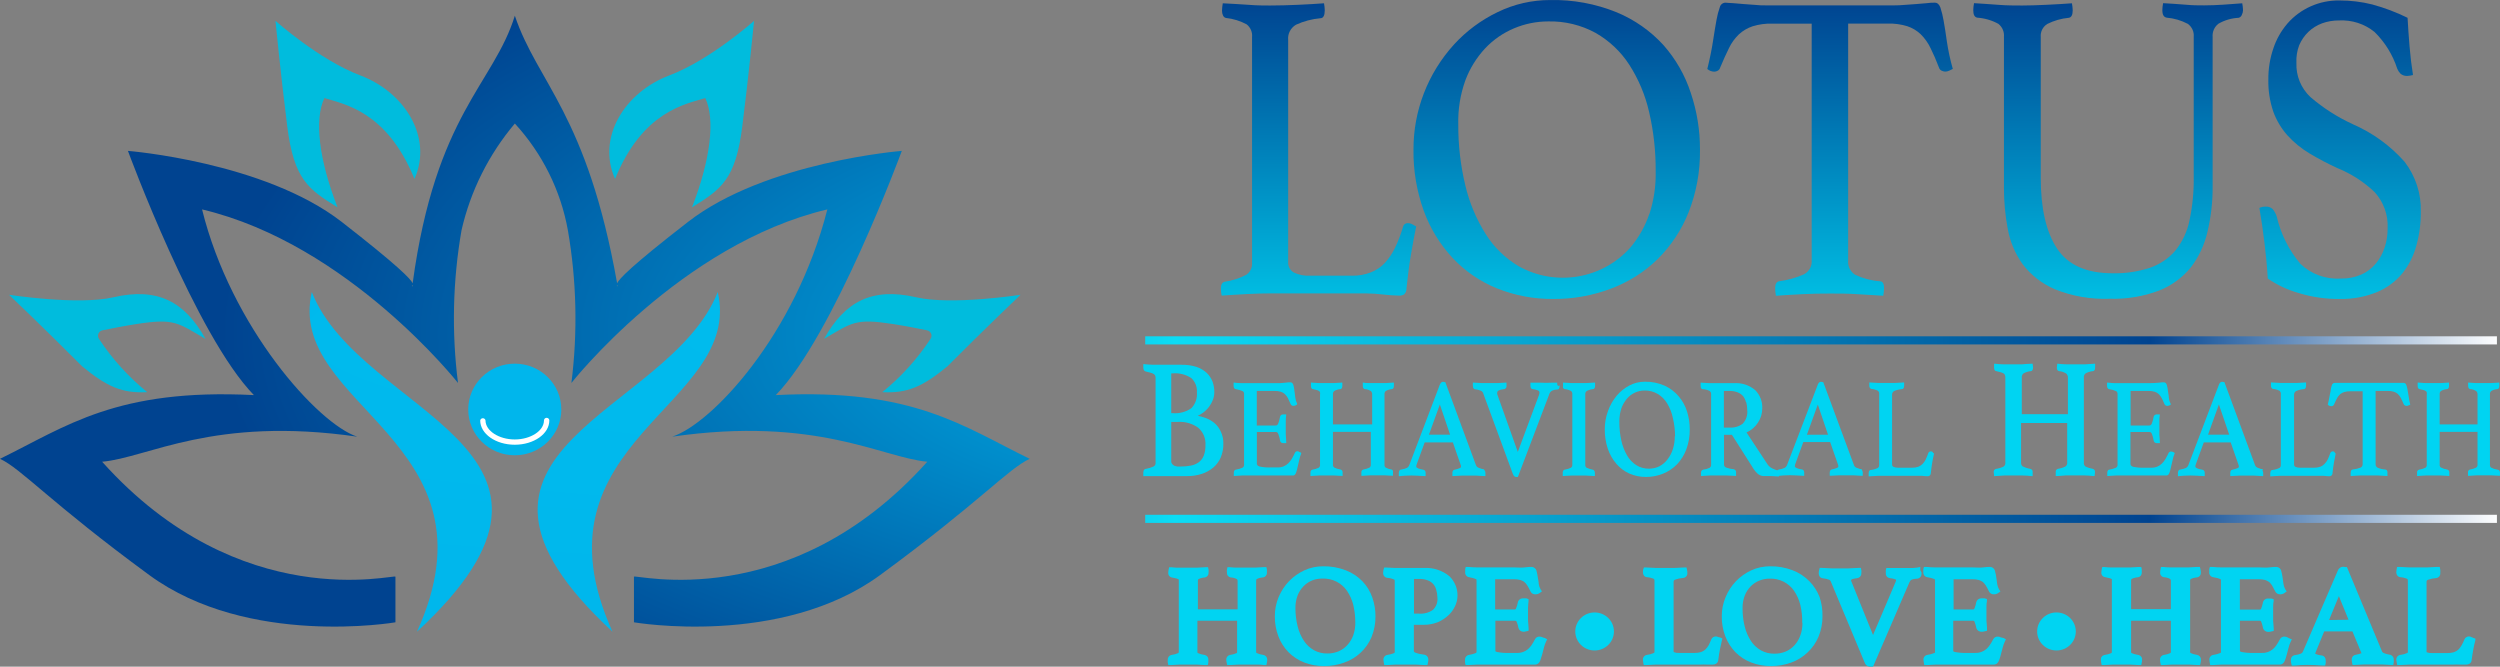<svg xmlns="http://www.w3.org/2000/svg" width="180" height="48" viewBox="0 0 180 48" fill="none"><rect x="0" y="0" width="180" height="48" fill="#808080" stroke="none"/><path d="M101.355 16.067C101.278 16.064 101.202 16.088 101.14 16.134C101.079 16.181 101.037 16.247 101.02 16.322C100.872 16.836 100.681 17.337 100.451 17.821C100.263 18.221 100.016 18.591 99.72 18.921C99.438 19.222 99.091 19.458 98.704 19.61C98.265 19.78 97.795 19.861 97.323 19.85H94.302C93.91 19.869 93.519 19.792 93.164 19.625C93.028 19.55 92.916 19.439 92.843 19.303C92.769 19.168 92.736 19.014 92.748 18.861V2.877C92.726 2.659 92.768 2.44 92.869 2.245C92.97 2.05 93.125 1.888 93.317 1.777C93.872 1.523 94.469 1.366 95.079 1.312C95.282 1.312 95.383 1.097 95.383 0.737C95.378 0.57 95.359 0.402 95.328 0.237C94.774 0.277 94.144 0.317 93.444 0.347C92.743 0.377 92.078 0.397 91.448 0.397C91.022 0.397 90.509 0.397 89.899 0.347C89.29 0.297 88.67 0.277 88.041 0.237C88.008 0.416 87.989 0.596 87.985 0.777C87.983 0.893 88.007 1.007 88.056 1.112C88.073 1.156 88.102 1.196 88.138 1.227C88.174 1.259 88.217 1.281 88.264 1.292C88.788 1.348 89.295 1.504 89.757 1.752C89.894 1.86 90.001 1.999 90.069 2.158C90.138 2.317 90.165 2.49 90.148 2.662V18.941C90.159 19.105 90.127 19.269 90.054 19.418C89.981 19.566 89.87 19.692 89.732 19.785C89.246 20.037 88.721 20.206 88.178 20.285C87.995 20.328 87.904 20.495 87.904 20.785C87.907 20.953 87.926 21.12 87.96 21.285C88.549 21.24 89.168 21.205 89.813 21.17C90.458 21.135 90.996 21.125 91.423 21.125H98.359C98.772 21.128 99.184 21.155 99.593 21.205C99.984 21.251 100.377 21.278 100.771 21.285C100.89 21.285 101.006 21.252 101.106 21.19C101.163 21.13 101.207 21.059 101.235 20.982C101.263 20.904 101.275 20.822 101.269 20.74C101.36 19.845 101.467 19.041 101.589 18.331C101.711 17.621 101.832 16.941 101.964 16.302C101.853 16.237 101.746 16.177 101.644 16.127C101.555 16.083 101.455 16.063 101.355 16.067Z" fill="url(#paint0_linear_2_617)"></path><path d="M119.768 3.246C118.834 2.222 117.68 1.415 116.391 0.882C114.877 0.268 113.25 -0.031 111.612 0.003C110.304 0.001 109.013 0.297 107.84 0.867C106.649 1.438 105.582 2.228 104.696 3.196C102.804 5.276 101.762 7.972 101.771 10.764C101.75 12.264 102 13.757 102.508 15.172C102.963 16.43 103.67 17.585 104.585 18.571C105.474 19.52 106.562 20.267 107.774 20.76C109.063 21.278 110.444 21.538 111.836 21.525C113.248 21.535 114.65 21.285 115.969 20.79C117.229 20.323 118.376 19.601 119.336 18.671C120.313 17.705 121.077 16.551 121.58 15.282C122.143 13.848 122.421 12.321 122.398 10.784C122.405 9.395 122.182 8.014 121.738 6.695C121.327 5.425 120.656 4.252 119.768 3.246ZM118.752 15.397C118.455 16.282 117.991 17.104 117.386 17.821C116.408 18.925 115.072 19.661 113.605 19.906C112.139 20.151 110.631 19.89 109.338 19.166C108.371 18.589 107.558 17.794 106.966 16.846C106.288 15.767 105.794 14.585 105.504 13.348C105.157 11.908 104.987 10.434 104.996 8.954C104.968 7.878 105.141 6.806 105.504 5.79C105.823 4.935 106.31 4.148 106.936 3.476C107.517 2.861 108.222 2.372 109.007 2.042C109.787 1.712 110.627 1.542 111.475 1.542C112.668 1.515 113.846 1.801 114.888 2.372C115.867 2.932 116.696 3.715 117.305 4.656C117.979 5.704 118.463 6.859 118.737 8.07C119.062 9.468 119.22 10.899 119.209 12.333C119.232 13.372 119.081 14.407 118.762 15.397H118.752Z" fill="url(#paint1_linear_2_617)"></path><path d="M139.937 1.472C139.883 1.152 139.805 0.836 139.703 0.527C139.617 0.307 139.485 0.193 139.302 0.193C139.119 0.193 138.962 0.193 138.734 0.228L137.972 0.292L137.139 0.352C136.865 0.377 136.631 0.387 136.393 0.387H127.141C126.897 0.387 126.633 0.387 126.364 0.352L125.546 0.292L124.785 0.228C124.546 0.228 124.358 0.193 124.231 0.193C124.138 0.195 124.047 0.227 123.975 0.285C123.902 0.343 123.851 0.423 123.83 0.512C123.724 0.808 123.644 1.113 123.591 1.422C123.52 1.817 123.434 2.312 123.342 2.922C123.251 3.531 123.114 4.201 122.926 4.966C123.065 5.09 123.246 5.159 123.434 5.161C123.516 5.158 123.596 5.136 123.667 5.096C123.712 5.073 123.751 5.041 123.783 5.002C123.814 4.963 123.837 4.919 123.85 4.871C124.074 4.341 124.282 3.871 124.485 3.466C124.663 3.093 124.907 2.755 125.206 2.467C125.49 2.209 125.825 2.013 126.191 1.892C126.643 1.753 127.115 1.689 127.588 1.702H130.441V18.751C130.457 18.952 130.413 19.154 130.315 19.331C130.217 19.509 130.068 19.654 129.888 19.75C129.317 20.004 128.711 20.172 128.09 20.25C127.902 20.29 127.811 20.46 127.811 20.75C127.815 20.933 127.834 21.115 127.867 21.295C128.456 21.25 129.091 21.215 129.766 21.18C130.441 21.145 131.096 21.135 131.746 21.135C132.396 21.135 133.072 21.135 133.727 21.18C134.382 21.225 135.006 21.25 135.595 21.295C135.628 21.115 135.647 20.933 135.651 20.75C135.651 20.417 135.55 20.25 135.347 20.25C134.731 20.206 134.13 20.048 133.574 19.785C133.401 19.676 133.262 19.521 133.172 19.338C133.083 19.156 133.046 18.953 133.067 18.751V1.697H135.92C136.395 1.684 136.868 1.748 137.322 1.887C137.683 2.006 138.012 2.202 138.287 2.462C138.581 2.752 138.821 3.09 138.998 3.461C139.201 3.866 139.404 4.336 139.607 4.866C139.621 4.915 139.646 4.96 139.679 4.999C139.712 5.037 139.753 5.069 139.8 5.091C139.877 5.129 139.962 5.151 140.049 5.156C140.149 5.157 140.248 5.134 140.338 5.091L140.602 4.961C140.414 4.304 140.27 3.636 140.171 2.962C140.089 2.377 140.013 1.877 139.937 1.472Z" fill="url(#paint2_linear_2_617)"></path><path d="M160.076 0.337C159.614 0.367 159.152 0.387 158.7 0.387C158.248 0.387 157.872 0.387 157.349 0.337C156.826 0.287 156.293 0.267 155.745 0.228C155.711 0.392 155.692 0.559 155.689 0.727C155.689 1.067 155.79 1.227 155.998 1.272C156.532 1.316 157.05 1.468 157.522 1.717C157.667 1.822 157.783 1.963 157.858 2.125C157.932 2.286 157.964 2.464 157.948 2.642V12.713C157.966 13.781 157.862 14.847 157.639 15.892C157.477 16.678 157.129 17.416 156.623 18.046C156.14 18.609 155.512 19.033 154.805 19.276C153.935 19.562 153.021 19.697 152.104 19.675C150.228 19.675 148.898 19.084 148.112 17.901C147.327 16.718 146.934 15.02 146.934 12.808V2.652C146.919 2.47 146.955 2.288 147.037 2.125C147.12 1.962 147.246 1.825 147.402 1.727C147.885 1.484 148.41 1.333 148.95 1.282C149.138 1.257 149.235 1.077 149.235 0.737C149.229 0.57 149.21 0.402 149.179 0.237C148.61 0.277 147.996 0.317 147.33 0.347C146.665 0.377 146.091 0.397 145.599 0.397C145.106 0.397 144.477 0.397 143.877 0.347C143.278 0.297 142.689 0.267 142.131 0.228C142.097 0.392 142.078 0.559 142.075 0.727C142.075 1.067 142.166 1.227 142.359 1.272C142.894 1.308 143.414 1.46 143.883 1.717C144.021 1.827 144.13 1.969 144.2 2.13C144.27 2.291 144.299 2.467 144.284 2.642V13.498C144.281 14.488 144.371 15.477 144.553 16.452C144.713 17.376 145.081 18.254 145.629 19.021C146.23 19.811 147.03 20.433 147.95 20.825C149.202 21.329 150.549 21.563 151.901 21.51C153.113 21.547 154.322 21.347 155.455 20.92C156.352 20.565 157.141 19.988 157.745 19.245C158.322 18.485 158.729 17.613 158.939 16.686C159.197 15.604 159.322 14.495 159.309 13.383V2.652C159.295 2.474 159.325 2.295 159.396 2.132C159.468 1.968 159.579 1.824 159.721 1.712C160.165 1.454 160.667 1.307 161.183 1.282C161.235 1.267 161.283 1.241 161.323 1.204C161.362 1.168 161.393 1.122 161.411 1.072C161.465 0.968 161.494 0.854 161.498 0.737C161.492 0.57 161.473 0.402 161.442 0.237C161 0.267 160.543 0.307 160.076 0.337Z" fill="url(#paint3_linear_2_617)"></path><path d="M173.126 11.643C172.101 10.487 170.83 9.565 169.404 8.944C168.301 8.438 167.275 7.782 166.357 6.995C166.02 6.68 165.755 6.297 165.58 5.873C165.405 5.449 165.324 4.993 165.342 4.536C165.319 4.102 165.386 3.668 165.54 3.261C165.694 2.895 165.922 2.564 166.21 2.287C166.493 2.019 166.828 1.812 167.195 1.677C167.579 1.54 167.985 1.471 168.394 1.472C169.327 1.42 170.247 1.716 170.968 2.302C171.721 3.043 172.281 3.952 172.603 4.951C172.658 5.082 172.737 5.203 172.837 5.306C172.906 5.364 172.987 5.409 173.074 5.436C173.161 5.464 173.253 5.474 173.345 5.466C173.477 5.457 173.608 5.435 173.736 5.401C173.634 4.761 173.548 4.076 173.487 3.341C173.426 2.607 173.38 1.917 173.345 1.282C172.532 0.882 171.682 0.56 170.806 0.322C170.032 0.128 169.237 0.031 168.439 0.033C167.729 0.022 167.025 0.165 166.377 0.453C165.729 0.741 165.154 1.165 164.692 1.697C164.237 2.228 163.892 2.841 163.676 3.501C163.434 4.217 163.314 4.967 163.321 5.72C163.303 6.506 163.423 7.289 163.676 8.035C163.902 8.662 164.247 9.242 164.692 9.744C165.151 10.249 165.683 10.685 166.271 11.039C166.927 11.432 167.606 11.789 168.302 12.108C169.296 12.511 170.202 13.096 170.973 13.832C171.624 14.548 171.96 15.488 171.908 16.447C171.912 16.913 171.84 17.377 171.694 17.821C171.56 18.24 171.346 18.63 171.065 18.971C170.782 19.314 170.422 19.588 170.013 19.77C169.549 19.969 169.047 20.066 168.541 20.055C168.007 20.09 167.471 20.014 166.969 19.831C166.466 19.649 166.009 19.364 165.626 18.996C164.801 18.013 164.221 16.854 163.93 15.612C163.87 15.407 163.768 15.217 163.631 15.052C163.563 14.989 163.483 14.941 163.396 14.911C163.308 14.881 163.215 14.87 163.123 14.877C162.968 14.871 162.814 14.904 162.676 14.972C162.818 15.802 162.94 16.631 163.041 17.471C163.143 18.311 163.229 19.161 163.28 20.055C163.969 20.528 164.732 20.884 165.54 21.11C166.499 21.399 167.498 21.539 168.5 21.525C169.411 21.539 170.315 21.369 171.156 21.025C171.856 20.73 172.475 20.274 172.959 19.695C173.432 19.104 173.777 18.424 173.974 17.696C174.197 16.9 174.307 16.078 174.299 15.252C174.338 13.953 173.924 12.679 173.126 11.643Z" fill="url(#paint4_linear_2_617)"></path><path d="M87.431 30.451C87.234 30.293 87.011 30.168 86.771 30.082C86.596 30.021 86.416 29.973 86.233 29.937C86.373 29.879 86.504 29.803 86.624 29.712C86.787 29.592 86.931 29.449 87.051 29.287C87.168 29.134 87.261 28.966 87.33 28.787C87.398 28.606 87.433 28.415 87.431 28.222C87.433 27.97 87.39 27.72 87.305 27.483C87.213 27.243 87.069 27.026 86.883 26.848C86.673 26.655 86.424 26.509 86.152 26.418C85.804 26.309 85.44 26.257 85.075 26.263H83.08C82.831 26.263 82.572 26.238 82.374 26.218H82.318V26.268C82.316 26.295 82.316 26.321 82.318 26.348C82.312 26.383 82.312 26.418 82.318 26.453C82.318 26.668 82.415 26.733 82.496 26.748C82.616 26.772 82.734 26.802 82.851 26.838C82.927 26.856 82.999 26.886 83.064 26.928C83.108 26.952 83.143 26.989 83.166 27.033C83.193 27.085 83.205 27.144 83.201 27.203V33.31C83.208 33.363 83.199 33.416 83.175 33.464C83.152 33.512 83.115 33.552 83.07 33.58C82.887 33.666 82.694 33.726 82.496 33.76C82.43 33.76 82.318 33.825 82.318 34.02V34.08C82.313 34.103 82.313 34.127 82.318 34.15C82.312 34.18 82.312 34.21 82.318 34.24V34.28H83.303C83.455 34.28 83.598 34.28 83.725 34.28H85.461C85.823 34.284 86.183 34.23 86.528 34.12C86.833 34.021 87.115 33.865 87.36 33.66C87.594 33.459 87.779 33.208 87.899 32.925C88.027 32.608 88.089 32.268 88.081 31.926C88.088 31.634 88.025 31.345 87.899 31.081C87.794 30.839 87.634 30.623 87.431 30.451ZM84.329 29.747V26.883H84.425C84.902 26.841 85.378 26.961 85.776 27.223C85.917 27.356 86.026 27.518 86.096 27.698C86.165 27.878 86.193 28.07 86.177 28.262C86.195 28.468 86.169 28.675 86.1 28.869C86.031 29.064 85.92 29.242 85.776 29.392C85.383 29.664 84.904 29.789 84.425 29.747H84.329ZM84.39 33.395C84.348 33.348 84.326 33.288 84.329 33.225V30.377H84.837C85.355 30.349 85.867 30.501 86.284 30.806C86.46 30.964 86.598 31.16 86.686 31.378C86.773 31.597 86.81 31.832 86.792 32.066C86.801 32.323 86.758 32.58 86.665 32.821C86.591 33.002 86.47 33.16 86.314 33.28C86.148 33.399 85.957 33.481 85.756 33.52C85.512 33.568 85.263 33.592 85.014 33.59C84.933 33.595 84.852 33.595 84.771 33.59C84.69 33.578 84.612 33.556 84.537 33.525C84.478 33.494 84.428 33.449 84.39 33.395Z" fill="#00D4F2"></path><path d="M93.566 32.551C93.529 32.517 93.483 32.496 93.433 32.491C93.393 32.485 93.351 32.493 93.316 32.513C93.28 32.533 93.252 32.563 93.236 32.601C93.164 32.756 93.088 32.901 93.012 33.031C92.941 33.151 92.854 33.262 92.753 33.36C92.659 33.451 92.549 33.524 92.428 33.575C92.29 33.632 92.141 33.66 91.991 33.655H91.484C91.218 33.666 90.952 33.644 90.692 33.59C90.514 33.54 90.493 33.44 90.493 33.375V31.106H91.849C91.905 31.106 91.991 31.106 92.042 31.261C92.1 31.41 92.141 31.564 92.164 31.721C92.172 31.776 92.201 31.826 92.245 31.861C92.29 31.895 92.346 31.912 92.403 31.906C92.453 31.913 92.505 31.913 92.555 31.906H92.611V31.851C92.611 31.646 92.58 31.461 92.575 31.301C92.57 31.141 92.575 31.001 92.575 30.891C92.575 30.781 92.575 30.591 92.575 30.392C92.575 30.192 92.575 30.042 92.606 29.892V29.837H92.388C92.333 29.834 92.279 29.851 92.237 29.885C92.194 29.919 92.166 29.968 92.159 30.022C92.135 30.179 92.094 30.333 92.037 30.481C91.986 30.621 91.9 30.636 91.844 30.636H90.488V28.147H91.768C91.917 28.145 92.066 28.163 92.21 28.202C92.318 28.237 92.418 28.293 92.504 28.367C92.591 28.451 92.665 28.547 92.723 28.652C92.784 28.777 92.855 28.922 92.926 29.092C92.943 29.134 92.974 29.169 93.013 29.193C93.052 29.216 93.098 29.226 93.144 29.222C93.22 29.222 93.294 29.195 93.352 29.147L93.393 29.112V29.062C93.325 28.933 93.281 28.792 93.266 28.647C93.241 28.477 93.22 28.312 93.2 28.147C93.187 28.011 93.163 27.875 93.129 27.742C93.088 27.567 92.982 27.527 92.905 27.527C92.829 27.527 92.702 27.527 92.499 27.558C92.296 27.587 92.062 27.587 91.793 27.587H90.001C89.859 27.587 89.701 27.587 89.529 27.587C89.356 27.587 89.138 27.587 88.874 27.547H88.818V27.687C88.818 27.687 88.818 27.742 88.818 27.782C88.818 27.947 88.899 28.002 88.965 28.017C89.14 28.044 89.311 28.092 89.473 28.162C89.508 28.185 89.537 28.218 89.555 28.256C89.573 28.294 89.579 28.336 89.574 28.377V33.455C89.578 33.499 89.569 33.543 89.548 33.582C89.527 33.621 89.496 33.653 89.457 33.675C89.305 33.742 89.145 33.789 88.98 33.815C88.924 33.815 88.833 33.875 88.833 34.04C88.829 34.098 88.829 34.157 88.833 34.215V34.27H88.863L89.437 34.235H91.991C92.073 34.235 92.164 34.235 92.271 34.235H92.596C92.694 34.23 92.792 34.23 92.89 34.235H93.103C93.2 34.235 93.271 34.16 93.322 34.02C93.373 33.88 93.398 33.765 93.433 33.6C93.469 33.435 93.51 33.275 93.55 33.1C93.579 32.948 93.625 32.799 93.687 32.656V32.606L93.642 32.576L93.566 32.551Z" fill="#00D4F2"></path><path d="M100.228 33.815C100.07 33.792 99.917 33.743 99.776 33.67C99.742 33.646 99.716 33.613 99.7 33.575C99.683 33.538 99.678 33.496 99.684 33.455V28.387C99.68 28.344 99.686 28.3 99.702 28.259C99.718 28.218 99.743 28.182 99.776 28.152C99.911 28.074 100.062 28.028 100.218 28.017C100.268 28.017 100.36 27.957 100.36 27.792C100.366 27.731 100.366 27.669 100.36 27.608V27.547H100.299L99.74 27.582H98.689C98.486 27.582 98.308 27.582 98.181 27.547H98.12V27.608C98.117 27.669 98.117 27.731 98.12 27.792C98.12 27.972 98.222 28.012 98.278 28.017C98.432 28.027 98.581 28.077 98.71 28.162C98.739 28.192 98.761 28.227 98.776 28.266C98.791 28.305 98.798 28.346 98.796 28.387V30.556H95.972V28.387C95.968 28.344 95.974 28.3 95.99 28.259C96.006 28.218 96.031 28.182 96.064 28.152C96.199 28.074 96.35 28.028 96.506 28.017C96.556 28.017 96.648 27.957 96.648 27.792C96.654 27.731 96.654 27.669 96.648 27.608V27.547H96.587L96.033 27.582H94.957L94.449 27.547H94.388V27.608C94.384 27.669 94.384 27.731 94.388 27.792C94.388 27.972 94.485 28.012 94.535 28.017L94.825 28.087C94.882 28.102 94.935 28.128 94.982 28.162C95.011 28.183 95.033 28.213 95.043 28.247C95.052 28.294 95.052 28.341 95.043 28.387V33.455C95.049 33.497 95.043 33.54 95.026 33.578C95.009 33.617 94.981 33.651 94.947 33.675C94.805 33.746 94.652 33.793 94.495 33.815C94.45 33.827 94.411 33.854 94.385 33.892C94.359 33.929 94.347 33.975 94.353 34.02C94.346 34.085 94.346 34.15 94.353 34.215V34.27H94.414L94.977 34.235H96.064L96.607 34.265H96.668V34.205C96.673 34.14 96.673 34.075 96.668 34.01C96.673 33.964 96.66 33.917 96.632 33.879C96.604 33.841 96.562 33.815 96.516 33.805C96.358 33.782 96.205 33.733 96.064 33.66C96.03 33.636 96.004 33.603 95.988 33.565C95.972 33.528 95.966 33.486 95.972 33.445V31.096H98.699V33.445C98.705 33.487 98.699 33.53 98.682 33.568C98.665 33.607 98.638 33.641 98.603 33.665C98.464 33.734 98.315 33.782 98.161 33.805C98.116 33.816 98.076 33.843 98.05 33.881C98.024 33.919 98.013 33.965 98.019 34.01C98.014 34.075 98.014 34.14 98.019 34.205V34.26H98.08L98.638 34.225H99.725L100.233 34.255H100.294V34.195C100.301 34.13 100.301 34.065 100.294 34C100.301 33.966 100.299 33.931 100.287 33.899C100.275 33.866 100.255 33.837 100.228 33.815Z" fill="#00D4F2"></path><path d="M106.844 33.795C106.722 33.773 106.603 33.738 106.489 33.69C106.443 33.676 106.4 33.653 106.363 33.622C106.327 33.591 106.297 33.553 106.276 33.51L104.062 27.512H104.026C103.985 27.499 103.942 27.491 103.899 27.488C103.828 27.488 103.732 27.527 103.665 27.702L101.467 33.49C101.436 33.575 101.374 33.646 101.294 33.69C101.167 33.748 101.032 33.786 100.893 33.805C100.861 33.807 100.831 33.817 100.805 33.835C100.779 33.853 100.759 33.877 100.746 33.905C100.724 33.95 100.714 34 100.715 34.05C100.71 34.108 100.71 34.167 100.715 34.225V34.285H100.776C100.907 34.266 101.04 34.255 101.172 34.25C101.473 34.23 101.775 34.23 102.076 34.25L102.584 34.28H102.645V34.22C102.651 34.162 102.651 34.103 102.645 34.045C102.646 33.998 102.635 33.952 102.614 33.91C102.6 33.886 102.581 33.865 102.557 33.849C102.533 33.834 102.506 33.824 102.477 33.82C102.157 33.77 101.969 33.685 101.969 33.59C101.973 33.529 101.987 33.468 102.01 33.41L102.579 31.851H104.605L105.163 33.455C105.182 33.495 105.192 33.537 105.194 33.58C105.194 33.62 105.194 33.67 105.087 33.71C104.971 33.759 104.851 33.796 104.727 33.82C104.687 33.825 104.651 33.845 104.625 33.875C104.587 33.924 104.569 33.984 104.574 34.045C104.571 34.103 104.571 34.162 104.574 34.22V34.275H104.635L105.224 34.245H106.316L106.89 34.28H106.951V34.225C106.954 34.167 106.954 34.108 106.951 34.05C106.953 33.989 106.936 33.93 106.9 33.88C106.887 33.849 106.868 33.82 106.844 33.795ZM104.407 31.296H102.883L103.671 29.122L104.407 31.296Z" fill="#00D4F2"></path><path d="M112.12 27.692C112.118 27.674 112.118 27.656 112.12 27.637V27.552H111.75C111.465 27.568 111.181 27.568 110.896 27.552C110.795 27.558 110.693 27.558 110.592 27.552H110.191V27.608C110.188 27.632 110.188 27.657 110.191 27.682C110.188 27.716 110.188 27.749 110.191 27.782C110.191 27.972 110.297 28.012 110.358 28.017C110.493 28.031 110.625 28.064 110.749 28.117C110.777 28.131 110.801 28.153 110.817 28.179C110.833 28.206 110.841 28.236 110.841 28.267C110.84 28.329 110.828 28.39 110.805 28.447L109.282 32.541L107.799 28.377C107.793 28.341 107.793 28.304 107.799 28.267C107.799 28.137 107.956 28.052 108.307 28.017C108.359 28.005 108.404 27.975 108.434 27.931C108.465 27.887 108.477 27.834 108.469 27.782C108.475 27.724 108.475 27.666 108.469 27.608V27.547H108.408L107.799 27.582H106.697L106.108 27.547H106.047V27.608C106.039 27.666 106.039 27.724 106.047 27.782C106.047 27.982 106.149 28.022 106.204 28.027C106.353 28.042 106.499 28.079 106.636 28.137C106.707 28.175 106.761 28.238 106.788 28.312L108.926 34.125C108.982 34.265 109.058 34.34 109.155 34.34H109.287L111.551 28.372C111.581 28.275 111.646 28.191 111.734 28.137C111.86 28.076 112 28.045 112.141 28.047C112.212 28.047 112.293 27.977 112.293 27.802C112.295 27.782 112.295 27.762 112.293 27.742C112.281 27.758 112.265 27.769 112.246 27.775C112.228 27.781 112.208 27.781 112.189 27.776C112.17 27.77 112.154 27.759 112.142 27.745C112.129 27.73 112.122 27.712 112.12 27.692Z" fill="#00D4F2"></path><path d="M114.253 28.147C114.393 28.075 114.547 28.031 114.705 28.017C114.766 28.017 114.847 27.947 114.847 27.782C114.853 27.724 114.853 27.666 114.847 27.608V27.547H114.761L114.182 27.582H113.166L112.598 27.547H112.537V27.608C112.531 27.666 112.531 27.724 112.537 27.782C112.529 27.825 112.529 27.869 112.537 27.912C112.547 27.939 112.564 27.962 112.586 27.981C112.609 27.999 112.635 28.012 112.664 28.017C112.82 28.031 112.972 28.076 113.11 28.147C113.145 28.174 113.172 28.21 113.189 28.25C113.206 28.29 113.212 28.334 113.207 28.377V33.455C113.212 33.497 113.206 33.54 113.189 33.578C113.172 33.617 113.145 33.651 113.11 33.675C112.968 33.746 112.816 33.793 112.658 33.815C112.608 33.815 112.516 33.875 112.516 34.04C112.51 34.098 112.51 34.157 112.516 34.215V34.27H112.577L113.136 34.24H114.207L114.771 34.275H114.832V34.22C114.838 34.162 114.838 34.103 114.832 34.045C114.832 33.88 114.74 33.835 114.69 33.82C114.532 33.791 114.378 33.742 114.233 33.675C114.199 33.651 114.173 33.618 114.157 33.58C114.141 33.542 114.136 33.501 114.141 33.46V28.377C114.138 28.333 114.146 28.288 114.166 28.247C114.185 28.207 114.215 28.173 114.253 28.147Z" fill="#00D4F2"></path><path d="M120.854 28.522C120.577 28.198 120.23 27.939 119.839 27.762C119.393 27.569 118.909 27.473 118.422 27.483C118.03 27.483 117.644 27.579 117.3 27.762C116.955 27.947 116.65 28.194 116.401 28.492C116.129 28.82 115.917 29.192 115.776 29.592C115.62 30.015 115.541 30.461 115.543 30.911C115.538 31.385 115.612 31.856 115.761 32.306C115.893 32.703 116.102 33.071 116.375 33.39C116.627 33.688 116.943 33.927 117.3 34.09C117.681 34.259 118.095 34.344 118.513 34.34C118.933 34.342 119.349 34.262 119.737 34.105C120.12 33.951 120.466 33.719 120.753 33.425C121.045 33.112 121.271 32.745 121.418 32.346C121.587 31.886 121.669 31.4 121.662 30.911C121.664 30.472 121.597 30.036 121.464 29.617C121.338 29.215 121.13 28.843 120.854 28.522ZM120.585 31.401C120.588 31.718 120.542 32.033 120.448 32.336C120.364 32.602 120.233 32.853 120.062 33.075C119.905 33.282 119.704 33.453 119.473 33.575C119.239 33.688 118.982 33.746 118.721 33.745C118.402 33.75 118.088 33.663 117.818 33.495C117.542 33.319 117.313 33.078 117.152 32.796C116.958 32.461 116.818 32.098 116.736 31.721C116.637 31.274 116.59 30.818 116.594 30.361C116.589 30.034 116.639 29.708 116.741 29.397C116.832 29.141 116.97 28.904 117.147 28.697C117.302 28.515 117.495 28.368 117.714 28.268C117.932 28.168 118.171 28.116 118.412 28.117C118.746 28.11 119.075 28.197 119.361 28.367C119.643 28.538 119.876 28.775 120.042 29.057C120.236 29.38 120.373 29.733 120.448 30.102C120.548 30.528 120.601 30.964 120.605 31.401H120.585Z" fill="#00D4F2"></path><path d="M134.057 33.795C133.935 33.773 133.816 33.737 133.701 33.69C133.655 33.677 133.613 33.654 133.577 33.623C133.541 33.592 133.513 33.553 133.493 33.51L131.274 27.512H131.244C131.201 27.499 131.157 27.49 131.112 27.488C131.01 27.488 130.929 27.562 130.878 27.702L128.664 33.49C128.629 33.575 128.567 33.645 128.486 33.69C128.359 33.748 128.224 33.786 128.085 33.805C128.039 33.812 127.996 33.833 127.963 33.865C127.833 33.825 127.705 33.775 127.582 33.715C127.434 33.639 127.311 33.523 127.227 33.38L125.749 31.136C125.918 31.06 126.076 30.961 126.216 30.841C126.499 30.595 126.706 30.274 126.811 29.917C126.858 29.754 126.882 29.586 126.882 29.417C126.895 29.173 126.857 28.928 126.77 28.7C126.682 28.471 126.548 28.262 126.374 28.087C125.952 27.73 125.405 27.551 124.851 27.587H123.068L122.505 27.552H122.444V27.613C122.438 27.671 122.438 27.729 122.444 27.787C122.444 27.977 122.535 28.017 122.591 28.022C122.768 28.027 122.942 28.071 123.099 28.152C123.133 28.18 123.161 28.215 123.178 28.255C123.196 28.295 123.203 28.339 123.2 28.382V33.455C123.204 33.499 123.197 33.542 123.178 33.582C123.159 33.622 123.13 33.656 123.094 33.68C122.947 33.751 122.789 33.797 122.626 33.815C122.578 33.828 122.535 33.858 122.507 33.899C122.479 33.941 122.467 33.991 122.474 34.04C122.47 34.098 122.47 34.157 122.474 34.215V34.27H122.535L123.114 34.235H124.343L124.937 34.265H124.998V34.205C125.004 34.144 125.004 34.082 124.998 34.02C125.005 33.967 124.992 33.914 124.961 33.87C124.93 33.826 124.883 33.796 124.83 33.785C124.641 33.768 124.455 33.726 124.277 33.66C124.23 33.642 124.19 33.609 124.163 33.567C124.137 33.525 124.125 33.475 124.129 33.425V31.306H124.698L126.14 33.575C126.241 33.758 126.367 33.927 126.516 34.075C126.631 34.193 126.787 34.264 126.953 34.275H127.506L128.014 34.305H128.08V34.26L128.43 34.23C128.731 34.21 129.033 34.21 129.334 34.23L129.842 34.26H129.903V34.2C129.909 34.142 129.909 34.083 129.903 34.025C129.904 33.978 129.893 33.932 129.873 33.89C129.859 33.865 129.84 33.844 129.816 33.828C129.792 33.812 129.764 33.803 129.735 33.8C129.416 33.75 129.228 33.665 129.228 33.57C129.232 33.509 129.246 33.448 129.268 33.39L129.837 31.831H131.772L132.33 33.435C132.349 33.475 132.359 33.517 132.361 33.56C132.361 33.6 132.361 33.65 132.259 33.69C132.142 33.74 132.019 33.777 131.894 33.8C131.854 33.805 131.818 33.825 131.792 33.855C131.757 33.905 131.739 33.965 131.741 34.025C131.738 34.083 131.738 34.142 131.741 34.2V34.255H131.802L132.396 34.225H133.483L134.057 34.26H134.118V34.205C134.124 34.147 134.124 34.088 134.118 34.03C134.123 33.969 134.105 33.909 134.067 33.86C134.066 33.838 134.063 33.816 134.057 33.795ZM125.729 28.957C125.777 29.136 125.801 29.321 125.8 29.507C125.823 29.687 125.806 29.869 125.749 30.042C125.693 30.214 125.6 30.373 125.475 30.506C125.206 30.708 124.873 30.808 124.536 30.786H124.119V28.147H124.51C124.717 28.142 124.922 28.177 125.115 28.252C125.268 28.312 125.404 28.409 125.511 28.532C125.606 28.659 125.673 28.803 125.709 28.957H125.729ZM131.619 31.301H130.096L130.883 29.127L131.619 31.301Z" fill="#00D4F2"></path><path d="M139.135 32.531C139.11 32.514 139.081 32.502 139.051 32.498C139.021 32.494 138.99 32.496 138.961 32.505C138.932 32.514 138.906 32.53 138.884 32.551C138.862 32.572 138.845 32.597 138.835 32.626C138.785 32.781 138.724 32.933 138.652 33.081C138.594 33.2 138.517 33.31 138.424 33.405C138.337 33.492 138.234 33.56 138.119 33.605C137.981 33.654 137.834 33.678 137.687 33.675H136.672C136.555 33.681 136.439 33.66 136.332 33.615C136.299 33.598 136.272 33.572 136.254 33.54C136.236 33.508 136.228 33.472 136.23 33.435V28.437C136.225 28.38 136.236 28.323 136.263 28.273C136.29 28.222 136.332 28.18 136.382 28.152C136.558 28.078 136.745 28.032 136.936 28.017C136.997 28.017 137.098 27.972 137.098 27.772C137.102 27.714 137.102 27.656 137.098 27.598V27.538H137.038L136.418 27.573H135.26L134.651 27.538H134.59V27.593C134.584 27.654 134.584 27.716 134.59 27.777C134.589 27.823 134.599 27.867 134.62 27.907C134.631 27.931 134.647 27.952 134.668 27.968C134.688 27.985 134.712 27.996 134.737 28.002C134.9 28.016 135.058 28.06 135.204 28.132C135.239 28.159 135.266 28.195 135.283 28.235C135.3 28.275 135.306 28.319 135.301 28.362V33.49C135.304 33.531 135.295 33.571 135.276 33.607C135.257 33.643 135.229 33.674 135.194 33.695C135.035 33.774 134.863 33.823 134.686 33.84C134.631 33.84 134.544 33.9 134.544 34.065C134.54 34.123 134.54 34.182 134.544 34.24V34.295H134.605L135.209 34.26H137.992C138.126 34.253 138.26 34.253 138.393 34.26C138.523 34.278 138.653 34.288 138.784 34.29C138.837 34.291 138.889 34.275 138.932 34.245C138.959 34.223 138.981 34.194 138.996 34.162C139.011 34.13 139.019 34.095 139.018 34.06C139.048 33.78 139.084 33.53 139.119 33.31C139.155 33.09 139.201 32.876 139.246 32.681V32.631H139.201L139.135 32.531Z" fill="#00D4F2"></path><path d="M150.697 33.76C150.507 33.728 150.322 33.67 150.149 33.585C150.108 33.553 150.076 33.51 150.057 33.462C150.037 33.414 150.03 33.362 150.037 33.31V27.188C150.031 27.133 150.038 27.078 150.057 27.027C150.077 26.976 150.108 26.93 150.149 26.893C150.313 26.797 150.497 26.739 150.687 26.723C150.763 26.723 150.849 26.648 150.849 26.468C150.856 26.395 150.856 26.321 150.849 26.248V26.188H150.788L150.113 26.233H148.818C148.575 26.233 148.361 26.208 148.178 26.188H148.118V26.248C148.103 26.32 148.094 26.394 148.092 26.468C148.092 26.678 148.209 26.718 148.27 26.723C148.452 26.74 148.626 26.802 148.778 26.903C148.815 26.941 148.843 26.985 148.863 27.034C148.882 27.083 148.891 27.135 148.889 27.188V29.822H145.568V27.188C145.562 27.133 145.569 27.078 145.589 27.027C145.608 26.976 145.639 26.93 145.68 26.893C145.844 26.797 146.028 26.739 146.218 26.723C146.289 26.723 146.381 26.648 146.381 26.468C146.379 26.394 146.37 26.32 146.355 26.248V26.188H146.244C146.025 26.188 145.802 26.218 145.573 26.233H144.274C144.03 26.233 143.817 26.208 143.639 26.188H143.573V26.248C143.566 26.321 143.566 26.395 143.573 26.468C143.573 26.678 143.679 26.718 143.735 26.723C143.854 26.747 143.971 26.777 144.086 26.813C144.155 26.831 144.221 26.861 144.279 26.903C144.316 26.93 144.345 26.969 144.36 27.013C144.38 27.069 144.389 27.128 144.385 27.188V33.31C144.391 33.363 144.383 33.417 144.362 33.466C144.34 33.515 144.306 33.558 144.263 33.59C144.091 33.674 143.906 33.732 143.715 33.76C143.662 33.771 143.615 33.801 143.584 33.845C143.553 33.889 143.54 33.942 143.547 33.995C143.549 34.072 143.558 34.149 143.573 34.225V34.28H143.634L144.314 34.235H145.629C145.878 34.235 146.102 34.26 146.284 34.28H146.35V34.22C146.357 34.144 146.357 34.067 146.35 33.99C146.358 33.937 146.344 33.882 146.312 33.839C146.28 33.795 146.232 33.765 146.178 33.755C145.987 33.724 145.803 33.665 145.629 33.58C145.589 33.548 145.557 33.505 145.537 33.457C145.518 33.409 145.511 33.357 145.518 33.305V30.456H148.839V33.305C148.844 33.359 148.836 33.413 148.813 33.462C148.791 33.511 148.756 33.554 148.712 33.585C148.543 33.67 148.361 33.727 148.173 33.755C148.121 33.767 148.076 33.798 148.046 33.842C148.016 33.885 148.003 33.938 148.011 33.99C148.004 34.067 148.004 34.144 148.011 34.22V34.275H148.072C148.29 34.275 148.514 34.245 148.742 34.23H150.057C150.306 34.23 150.519 34.255 150.702 34.275H150.814V34.215C150.829 34.139 150.838 34.062 150.839 33.985C150.845 33.937 150.835 33.889 150.809 33.848C150.783 33.807 150.743 33.776 150.697 33.76Z" fill="#00D4F2"></path><path d="M156.466 32.551C156.427 32.525 156.381 32.511 156.334 32.511C156.293 32.505 156.251 32.513 156.216 32.533C156.18 32.553 156.152 32.584 156.136 32.621C156.064 32.776 155.988 32.92 155.912 33.05C155.841 33.171 155.754 33.282 155.653 33.38C155.559 33.471 155.449 33.544 155.328 33.595C155.19 33.652 155.041 33.68 154.891 33.675H154.384C154.118 33.686 153.852 33.664 153.592 33.61C153.414 33.56 153.393 33.46 153.393 33.395V31.106H154.749C154.805 31.106 154.891 31.106 154.942 31.261C154.999 31.41 155.04 31.564 155.064 31.721C155.072 31.776 155.101 31.826 155.145 31.861C155.19 31.895 155.246 31.912 155.303 31.906C155.355 31.913 155.408 31.913 155.46 31.906H155.511V31.851C155.511 31.646 155.48 31.461 155.475 31.301C155.47 31.141 155.475 31.001 155.475 30.891C155.475 30.781 155.475 30.591 155.475 30.392C155.475 30.192 155.475 30.042 155.506 29.892V29.837H155.288C155.233 29.834 155.179 29.851 155.137 29.885C155.094 29.919 155.067 29.968 155.059 30.022C155.035 30.179 154.994 30.333 154.937 30.481C154.886 30.621 154.8 30.636 154.744 30.636H153.404V28.147H154.683C154.832 28.144 154.981 28.163 155.125 28.202C155.234 28.237 155.334 28.293 155.42 28.367C155.507 28.451 155.58 28.547 155.638 28.652C155.704 28.777 155.77 28.922 155.841 29.092C155.859 29.133 155.89 29.168 155.929 29.192C155.968 29.215 156.014 29.226 156.059 29.222C156.136 29.222 156.209 29.195 156.268 29.147L156.308 29.112L156.283 29.062C156.214 28.933 156.171 28.792 156.156 28.647C156.156 28.477 156.11 28.312 156.09 28.147C156.077 28.011 156.053 27.875 156.019 27.742C155.978 27.567 155.877 27.527 155.795 27.527C155.714 27.527 155.592 27.527 155.389 27.558C155.154 27.579 154.919 27.589 154.683 27.587H152.891C152.749 27.587 152.591 27.587 152.419 27.587C152.246 27.587 152.028 27.587 151.763 27.547H151.708V27.687C151.708 27.687 151.708 27.742 151.708 27.782C151.708 27.947 151.789 28.002 151.855 28.017C152.03 28.043 152.201 28.091 152.363 28.162C152.398 28.185 152.427 28.218 152.445 28.256C152.462 28.294 152.469 28.336 152.464 28.377V33.455C152.469 33.499 152.46 33.544 152.439 33.583C152.419 33.622 152.387 33.654 152.347 33.675C152.195 33.742 152.035 33.789 151.87 33.815C151.814 33.815 151.723 33.875 151.723 34.04C151.719 34.098 151.719 34.157 151.723 34.215V34.27H151.784L152.358 34.235H154.876C154.957 34.235 155.049 34.235 155.156 34.235H155.48C155.579 34.23 155.677 34.23 155.775 34.235H155.988C156.085 34.235 156.156 34.16 156.207 34.02C156.257 33.88 156.283 33.765 156.318 33.6C156.354 33.435 156.395 33.275 156.435 33.1C156.464 32.948 156.51 32.799 156.572 32.656V32.606L156.527 32.576L156.466 32.551Z" fill="#00D4F2"></path><path d="M162.94 33.795C162.818 33.774 162.698 33.739 162.584 33.69C162.538 33.676 162.496 33.653 162.459 33.622C162.422 33.591 162.392 33.553 162.371 33.51L160.157 27.512H160.122C160.081 27.499 160.038 27.491 159.995 27.488C159.893 27.488 159.812 27.562 159.761 27.702L157.562 33.49C157.531 33.575 157.47 33.646 157.39 33.69C157.263 33.748 157.127 33.786 156.989 33.805C156.957 33.807 156.927 33.817 156.901 33.835C156.875 33.853 156.854 33.877 156.841 33.905C156.82 33.95 156.81 34 156.811 34.05C156.806 34.108 156.806 34.167 156.811 34.225V34.285H156.872C157.003 34.266 157.135 34.255 157.268 34.25C157.569 34.23 157.871 34.23 158.172 34.25L158.68 34.28H158.741V34.22C158.744 34.162 158.744 34.103 158.741 34.045C158.741 33.998 158.731 33.952 158.71 33.91C158.696 33.886 158.676 33.865 158.652 33.849C158.629 33.834 158.601 33.824 158.573 33.82C158.253 33.77 158.065 33.685 158.065 33.59C158.067 33.528 158.081 33.467 158.106 33.41L158.674 31.851H160.609L161.168 33.455C161.186 33.495 161.197 33.537 161.198 33.58C161.198 33.62 161.198 33.67 161.092 33.71C160.976 33.759 160.855 33.796 160.731 33.82C160.691 33.825 160.655 33.845 160.629 33.875C160.592 33.924 160.574 33.984 160.579 34.045C160.573 34.103 160.573 34.162 160.579 34.22V34.275H160.64L161.229 34.245H162.315L162.889 34.28H162.95V34.225C162.953 34.167 162.953 34.108 162.95 34.05C162.953 33.989 162.935 33.93 162.899 33.88C162.917 33.854 162.931 33.825 162.94 33.795ZM160.503 31.296H158.979L159.761 29.122L160.503 31.296Z" fill="#00D4F2"></path><path d="M168.079 32.531C168.054 32.514 168.025 32.502 167.995 32.498C167.965 32.494 167.934 32.496 167.905 32.505C167.876 32.514 167.85 32.53 167.828 32.551C167.806 32.572 167.789 32.597 167.779 32.626C167.729 32.781 167.668 32.933 167.596 33.081C167.537 33.2 167.458 33.31 167.363 33.405C167.278 33.494 167.174 33.563 167.058 33.605C166.922 33.654 166.777 33.678 166.632 33.675H165.616C165.499 33.681 165.383 33.66 165.276 33.615C165.242 33.599 165.214 33.573 165.196 33.541C165.178 33.509 165.17 33.472 165.174 33.435V28.437C165.169 28.38 165.18 28.323 165.207 28.273C165.234 28.222 165.276 28.18 165.327 28.152C165.502 28.077 165.689 28.031 165.88 28.017C165.941 28.017 166.037 27.972 166.037 27.772C166.041 27.714 166.041 27.656 166.037 27.598V27.538H165.971L165.357 27.573H164.194L163.59 27.538H163.509V27.593C163.504 27.654 163.504 27.716 163.509 27.777C163.507 27.823 163.518 27.867 163.539 27.907C163.549 27.931 163.565 27.953 163.586 27.969C163.606 27.986 163.63 27.997 163.656 28.002C163.817 28.015 163.974 28.059 164.118 28.132C164.153 28.159 164.181 28.194 164.199 28.234C164.217 28.275 164.224 28.319 164.22 28.362V33.49C164.222 33.531 164.214 33.571 164.195 33.607C164.176 33.643 164.148 33.674 164.113 33.695C163.954 33.772 163.782 33.821 163.605 33.84C163.549 33.84 163.458 33.9 163.458 34.065C163.455 34.123 163.455 34.182 163.458 34.24V34.295H163.519L164.128 34.26H166.916C167.048 34.253 167.18 34.253 167.312 34.26C167.443 34.278 167.576 34.288 167.708 34.29C167.761 34.291 167.812 34.275 167.855 34.245C167.883 34.223 167.905 34.194 167.92 34.162C167.935 34.13 167.942 34.095 167.942 34.06C167.972 33.78 168.003 33.53 168.043 33.31C168.084 33.09 168.124 32.876 168.165 32.681V32.631H168.124L168.079 32.531Z" fill="#00D4F2"></path><path d="M173.416 28.492C173.385 28.312 173.36 28.152 173.334 28.022C173.318 27.918 173.291 27.816 173.253 27.717C173.242 27.675 173.217 27.637 173.182 27.61C173.147 27.583 173.105 27.568 173.06 27.567H172.344C172.263 27.572 172.182 27.572 172.1 27.567H169.054C168.971 27.572 168.888 27.572 168.805 27.567H168.099C168.055 27.569 168.012 27.583 167.977 27.609C167.941 27.635 167.915 27.671 167.901 27.712C167.867 27.809 167.84 27.907 167.82 28.007C167.82 28.132 167.769 28.287 167.739 28.472C167.708 28.657 167.662 28.867 167.607 29.107V29.147L167.637 29.172C167.698 29.222 167.776 29.249 167.855 29.247C167.892 29.246 167.928 29.237 167.962 29.222C168.004 29.198 168.036 29.161 168.053 29.117C168.124 28.952 168.196 28.807 168.262 28.682C168.318 28.574 168.391 28.476 168.48 28.392C168.568 28.319 168.67 28.263 168.78 28.227C168.923 28.188 169.072 28.169 169.221 28.172H170.11V33.405C170.115 33.458 170.104 33.51 170.079 33.557C170.054 33.603 170.015 33.641 169.968 33.665C169.782 33.737 169.587 33.784 169.389 33.805C169.338 33.805 169.247 33.865 169.247 34.03C169.24 34.092 169.24 34.154 169.247 34.215V34.27H169.308L169.927 34.235C170.374 34.235 170.806 34.235 171.227 34.235L171.836 34.27H171.897V34.215C171.904 34.154 171.904 34.092 171.897 34.03C171.897 33.83 171.786 33.805 171.74 33.805C171.547 33.794 171.358 33.748 171.181 33.67C171.135 33.644 171.097 33.605 171.072 33.558C171.048 33.511 171.038 33.458 171.044 33.405V28.147H171.913C172.06 28.145 172.207 28.163 172.349 28.202C172.458 28.236 172.559 28.292 172.644 28.367C172.732 28.451 172.806 28.549 172.862 28.657C172.928 28.782 172.994 28.927 173.06 29.087C173.068 29.111 173.081 29.134 173.099 29.153C173.116 29.172 173.138 29.187 173.162 29.197C173.198 29.214 173.238 29.223 173.279 29.223C173.319 29.223 173.359 29.214 173.395 29.197L173.482 29.157H173.532V29.102C173.478 28.902 173.439 28.698 173.416 28.492Z" fill="#00D4F2"></path><path d="M179.814 33.815C179.656 33.791 179.504 33.742 179.362 33.67C179.33 33.645 179.305 33.612 179.29 33.574C179.275 33.536 179.27 33.495 179.276 33.455V28.387C179.271 28.344 179.277 28.3 179.293 28.259C179.309 28.218 179.334 28.182 179.367 28.152C179.502 28.074 179.653 28.028 179.809 28.017C179.86 28.017 179.951 27.957 179.951 27.792C179.957 27.731 179.957 27.669 179.951 27.608V27.547H179.89L179.331 27.582H178.275L177.767 27.547H177.707V27.608C177.7 27.669 177.7 27.731 177.707 27.792C177.707 27.972 177.808 28.012 177.864 28.017C178.017 28.026 178.164 28.076 178.29 28.162C178.321 28.191 178.345 28.226 178.361 28.265C178.377 28.304 178.384 28.345 178.382 28.387V30.556H175.655V28.387C175.651 28.344 175.657 28.3 175.672 28.259C175.688 28.218 175.714 28.182 175.746 28.152C175.881 28.074 176.032 28.028 176.188 28.017C176.239 28.017 176.33 27.957 176.33 27.792C176.337 27.731 176.337 27.669 176.33 27.608V27.547H176.269L175.716 27.582H174.639L174.132 27.547H174.071V27.608C174.064 27.669 174.064 27.731 174.071 27.792C174.071 27.972 174.167 28.007 174.213 28.017L174.507 28.087C174.563 28.102 174.615 28.128 174.66 28.162C174.692 28.182 174.715 28.212 174.726 28.247C174.735 28.294 174.735 28.341 174.726 28.387V33.455C174.731 33.497 174.725 33.54 174.708 33.578C174.691 33.617 174.664 33.651 174.629 33.675C174.487 33.746 174.335 33.793 174.177 33.815C174.131 33.825 174.09 33.851 174.063 33.889C174.036 33.927 174.024 33.974 174.03 34.02C174.026 34.085 174.026 34.15 174.03 34.215V34.27H174.091L174.655 34.235H175.741L176.285 34.265H176.351V34.205C176.355 34.14 176.355 34.075 176.351 34.01C176.354 33.963 176.34 33.916 176.311 33.879C176.282 33.841 176.24 33.815 176.193 33.805C176.036 33.781 175.883 33.731 175.741 33.66C175.709 33.635 175.685 33.602 175.669 33.564C175.654 33.526 175.649 33.485 175.655 33.445V31.096H178.382V33.445C178.387 33.487 178.381 33.53 178.364 33.568C178.347 33.607 178.32 33.641 178.285 33.665C178.147 33.734 177.997 33.782 177.844 33.805C177.797 33.815 177.757 33.841 177.729 33.879C177.702 33.917 177.69 33.964 177.696 34.01C177.692 34.075 177.692 34.14 177.696 34.205V34.26H177.757L178.316 34.225H179.397L179.936 34.255H179.997V34.195C180.001 34.13 180.001 34.065 179.997 34C179.997 33.952 179.978 33.906 179.943 33.871C179.909 33.837 179.863 33.816 179.814 33.815Z" fill="#00D4F2"></path><path d="M179.778 24.214H82.455V24.799H179.778V24.214Z" fill="url(#paint5_linear_2_617)"></path><path d="M179.778 37.064H82.455V37.649H179.778V37.064Z" fill="url(#paint6_linear_2_617)"></path><path d="M90.961 47.155C90.794 47.134 90.631 47.088 90.478 47.02C90.478 47.02 90.443 47.02 90.443 46.92V41.817C90.443 41.722 90.478 41.697 90.488 41.692C90.631 41.622 90.786 41.581 90.945 41.572C91.027 41.557 91.1 41.512 91.149 41.446C91.199 41.38 91.222 41.299 91.215 41.218C91.223 41.146 91.223 41.074 91.215 41.003L91.179 40.833H91.001L90.367 40.868H89.153C88.924 40.868 88.726 40.868 88.554 40.838H88.376L88.34 41.008C88.331 41.079 88.331 41.151 88.34 41.222C88.33 41.307 88.355 41.391 88.408 41.458C88.461 41.524 88.539 41.567 88.625 41.577C88.776 41.585 88.923 41.626 89.056 41.697C89.074 41.713 89.087 41.733 89.096 41.754C89.105 41.776 89.108 41.799 89.107 41.822V43.871H86.248V41.822C86.248 41.727 86.279 41.702 86.289 41.697C86.431 41.627 86.587 41.586 86.746 41.577C86.828 41.562 86.9 41.517 86.95 41.451C87 41.385 87.023 41.304 87.015 41.222C87.024 41.151 87.024 41.079 87.015 41.008L86.98 40.838H86.807L86.172 40.873H84.953C84.725 40.873 84.527 40.873 84.354 40.843H84.177L84.141 41.013C84.126 41.083 84.117 41.155 84.116 41.227C84.105 41.31 84.128 41.393 84.18 41.46C84.231 41.526 84.306 41.57 84.39 41.582L84.71 41.652C84.759 41.663 84.805 41.684 84.847 41.712H84.872C84.879 41.742 84.879 41.773 84.872 41.802V46.92C84.872 47.005 84.842 47.02 84.826 47.025C84.675 47.093 84.514 47.137 84.349 47.155C84.27 47.17 84.199 47.212 84.149 47.275C84.1 47.338 84.075 47.416 84.08 47.495C84.071 47.568 84.071 47.642 84.08 47.715L84.116 47.885H84.288L84.933 47.85H86.167L86.781 47.885H86.959L87 47.715C87.007 47.642 87.007 47.568 87 47.495C87.005 47.415 86.979 47.336 86.929 47.274C86.878 47.211 86.806 47.169 86.726 47.155C86.559 47.133 86.397 47.087 86.243 47.02C86.243 47.02 86.213 47.02 86.213 46.92V44.691H89.072V46.92C89.072 47.005 89.072 47.02 89.031 47.025C88.882 47.093 88.722 47.137 88.559 47.155C88.48 47.171 88.41 47.214 88.362 47.276C88.313 47.339 88.289 47.417 88.295 47.495C88.294 47.569 88.302 47.643 88.32 47.715L88.356 47.885H88.528L89.168 47.85H90.392C90.625 47.85 90.829 47.85 91.001 47.885H91.179L91.215 47.715C91.232 47.643 91.241 47.569 91.24 47.495C91.243 47.415 91.217 47.336 91.166 47.273C91.114 47.211 91.041 47.169 90.961 47.155Z" fill="#00D4F2"></path><path d="M98.1 41.857C97.767 41.513 97.361 41.243 96.912 41.068C96.384 40.862 95.819 40.762 95.251 40.773C94.79 40.773 94.335 40.872 93.916 41.062C93.502 41.252 93.128 41.517 92.814 41.842C92.494 42.175 92.239 42.563 92.062 42.987C91.878 43.426 91.785 43.896 91.788 44.371C91.782 44.868 91.87 45.361 92.047 45.826C92.209 46.251 92.458 46.639 92.778 46.965C93.097 47.286 93.482 47.536 93.906 47.7C94.361 47.874 94.845 47.96 95.333 47.955C95.824 47.959 96.313 47.876 96.775 47.71C97.217 47.557 97.621 47.314 97.961 46.997C98.301 46.68 98.57 46.297 98.75 45.871C98.945 45.394 99.041 44.885 99.034 44.371C99.036 43.91 98.959 43.453 98.806 43.017C98.657 42.586 98.416 42.19 98.1 41.857ZM95.221 41.657C95.568 41.644 95.913 41.719 96.222 41.875C96.532 42.031 96.795 42.262 96.988 42.547C97.194 42.853 97.345 43.191 97.435 43.547C97.535 43.971 97.585 44.406 97.582 44.841C97.585 45.145 97.535 45.448 97.435 45.736C97.342 45.993 97.201 46.23 97.019 46.436C96.844 46.63 96.629 46.785 96.389 46.89C96.132 46.999 95.856 47.053 95.576 47.05C95.238 47.059 94.903 46.978 94.606 46.815C94.317 46.654 94.071 46.426 93.891 46.151C93.677 45.831 93.523 45.478 93.433 45.106C93.323 44.671 93.268 44.225 93.271 43.777C93.266 43.463 93.321 43.151 93.433 42.857C93.532 42.611 93.678 42.387 93.865 42.197C94.041 42.02 94.252 41.88 94.485 41.787C94.719 41.697 94.969 41.653 95.221 41.657Z" fill="#00D4F2"></path><path d="M102.528 40.893H100.441L99.827 40.863H99.659L99.613 41.023C99.598 41.09 99.589 41.158 99.588 41.227C99.577 41.312 99.599 41.397 99.648 41.466C99.698 41.536 99.773 41.584 99.857 41.602C100.032 41.611 100.205 41.651 100.365 41.722C100.395 41.722 100.421 41.762 100.421 41.837V46.92C100.421 47 100.395 47.015 100.385 47.02C100.223 47.089 100.052 47.134 99.877 47.155C99.795 47.172 99.723 47.218 99.673 47.285C99.623 47.351 99.6 47.433 99.608 47.515C99.611 47.582 99.619 47.649 99.634 47.715L99.669 47.885H99.847L100.487 47.85H101.096C101.386 47.85 101.665 47.85 101.919 47.85L102.599 47.885H102.777L102.812 47.715C102.83 47.646 102.838 47.576 102.838 47.505C102.845 47.418 102.818 47.331 102.763 47.262C102.707 47.193 102.627 47.148 102.538 47.135C102.321 47.114 102.108 47.066 101.903 46.99C101.812 46.955 101.797 46.91 101.797 46.85V44.986H102.498C102.845 44.99 103.19 44.927 103.513 44.801C103.799 44.681 104.06 44.512 104.285 44.301C104.488 44.113 104.652 43.887 104.767 43.637C104.877 43.407 104.936 43.156 104.94 42.902C104.946 42.639 104.898 42.378 104.797 42.135C104.697 41.892 104.547 41.671 104.356 41.487C103.846 41.068 103.192 40.855 102.528 40.893ZM103.493 43.012C103.512 43.176 103.493 43.342 103.438 43.498C103.382 43.654 103.292 43.795 103.173 43.911C102.877 44.115 102.518 44.211 102.157 44.181H101.807V41.682H102.157C102.379 41.675 102.6 41.711 102.807 41.787C102.958 41.845 103.092 41.938 103.198 42.057C103.296 42.174 103.367 42.31 103.407 42.457C103.462 42.637 103.491 42.824 103.493 43.012Z" fill="#00D4F2"></path><path d="M111.069 45.891C111.005 45.856 110.934 45.837 110.861 45.836C110.793 45.829 110.725 45.842 110.665 45.874C110.605 45.906 110.556 45.956 110.526 46.016C110.445 46.166 110.363 46.311 110.277 46.441C110.199 46.552 110.109 46.654 110.008 46.745C109.906 46.828 109.791 46.894 109.668 46.94C109.523 46.992 109.369 47.016 109.216 47.01H108.667C108.375 47.022 108.082 47 107.794 46.945C107.667 46.915 107.667 46.88 107.667 46.86V44.691H109.084C109.108 44.688 109.133 44.694 109.154 44.708C109.175 44.722 109.189 44.742 109.195 44.766C109.258 44.908 109.303 45.058 109.327 45.211C109.348 45.289 109.394 45.357 109.458 45.407C109.523 45.457 109.601 45.484 109.683 45.486C109.752 45.485 109.82 45.475 109.886 45.456L110.059 45.416V45.246C110.059 45.041 110.023 44.856 110.018 44.696C110.013 44.536 110.018 44.401 110.018 44.291C110.018 44.181 110.018 43.992 110.018 43.791C110.018 43.592 110.043 43.442 110.054 43.292V43.132L109.896 43.082H109.795C109.754 43.078 109.713 43.078 109.673 43.082C109.582 43.075 109.492 43.102 109.42 43.156C109.348 43.21 109.299 43.289 109.282 43.377C109.259 43.525 109.216 43.669 109.155 43.806C109.149 43.83 109.134 43.851 109.113 43.865C109.093 43.879 109.068 43.885 109.043 43.882H107.652V41.707H108.987C109.146 41.703 109.305 41.72 109.459 41.757C109.564 41.788 109.662 41.837 109.749 41.902C109.837 41.973 109.911 42.06 109.967 42.157C110.052 42.294 110.128 42.436 110.196 42.582C110.227 42.65 110.279 42.707 110.345 42.744C110.41 42.782 110.486 42.799 110.561 42.792C110.671 42.792 110.778 42.757 110.866 42.692L111.018 42.582L110.922 42.427C110.854 42.313 110.81 42.188 110.79 42.057C110.79 41.887 110.739 41.722 110.719 41.557C110.701 41.414 110.674 41.272 110.637 41.133C110.622 41.044 110.575 40.964 110.505 40.907C110.436 40.849 110.348 40.818 110.257 40.818C110.175 40.818 110.018 40.818 109.779 40.853C109.541 40.888 109.272 40.853 108.987 40.853H106.956C106.799 40.853 106.616 40.853 106.448 40.853C106.281 40.853 106.006 40.853 105.702 40.818H105.534L105.494 40.978C105.492 41.011 105.492 41.044 105.494 41.078C105.491 41.116 105.491 41.154 105.494 41.193C105.483 41.276 105.505 41.359 105.555 41.427C105.605 41.495 105.679 41.541 105.763 41.557C105.937 41.583 106.108 41.63 106.27 41.697C106.27 41.697 106.311 41.697 106.311 41.792V46.92C106.311 46.99 106.286 47.005 106.255 47.02C106.092 47.086 105.922 47.131 105.747 47.155C105.666 47.173 105.595 47.22 105.546 47.286C105.497 47.352 105.475 47.434 105.483 47.515C105.477 47.582 105.477 47.649 105.483 47.715L105.524 47.885H105.697L106.352 47.85H109.266C109.353 47.85 109.459 47.85 109.581 47.85H109.957C110.074 47.85 110.186 47.85 110.287 47.85H110.536C110.648 47.85 110.8 47.795 110.902 47.55C110.946 47.43 110.991 47.285 111.039 47.115L111.166 46.615C111.203 46.473 111.252 46.335 111.313 46.201L111.399 46.031L111.237 45.941L111.069 45.891Z" fill="#00D4F2"></path><path d="M123.718 45.871C123.674 45.846 123.625 45.83 123.575 45.825C123.524 45.82 123.473 45.826 123.425 45.842C123.377 45.858 123.333 45.884 123.296 45.918C123.259 45.953 123.23 45.994 123.21 46.041C123.154 46.19 123.088 46.335 123.012 46.476C122.949 46.587 122.869 46.689 122.774 46.775C122.685 46.853 122.581 46.913 122.469 46.95C122.323 46.994 122.17 47.014 122.017 47.01H120.88C120.764 47.018 120.648 47.001 120.539 46.96C120.509 46.96 120.499 46.96 120.499 46.9V41.902C120.495 41.868 120.502 41.834 120.519 41.804C120.537 41.774 120.563 41.751 120.595 41.737C120.786 41.668 120.986 41.626 121.189 41.612C121.235 41.607 121.278 41.594 121.318 41.572C121.358 41.55 121.393 41.52 121.421 41.485C121.449 41.449 121.469 41.409 121.481 41.365C121.493 41.322 121.495 41.277 121.489 41.233C121.489 41.163 121.48 41.095 121.464 41.028L121.428 40.858H121.255L120.55 40.893H119.234L118.539 40.858H118.366L118.315 40.988C118.298 41.058 118.289 41.13 118.29 41.203C118.288 41.272 118.306 41.342 118.341 41.402C118.362 41.444 118.394 41.48 118.433 41.507C118.472 41.534 118.517 41.551 118.564 41.557C118.739 41.567 118.911 41.608 119.072 41.677C119.072 41.677 119.123 41.707 119.123 41.792V46.93C119.126 46.95 119.122 46.969 119.112 46.986C119.102 47.002 119.086 47.015 119.067 47.02C118.906 47.091 118.734 47.137 118.559 47.155C118.477 47.172 118.404 47.218 118.355 47.285C118.305 47.351 118.282 47.433 118.29 47.515C118.292 47.582 118.301 47.649 118.315 47.715L118.351 47.885H118.529L119.224 47.85H122.423C122.57 47.841 122.718 47.841 122.865 47.85C123.053 47.85 123.205 47.85 123.327 47.85C123.408 47.852 123.487 47.831 123.556 47.79C123.605 47.759 123.646 47.716 123.674 47.665C123.702 47.615 123.717 47.558 123.718 47.5C123.749 47.23 123.789 47 123.835 46.761C123.881 46.52 123.926 46.326 123.972 46.131L124.013 45.971L123.865 45.901L123.718 45.871Z" fill="#00D4F2"></path><path d="M130.284 41.857C129.948 41.514 129.541 41.244 129.091 41.068C128.562 40.862 127.998 40.762 127.43 40.773C126.969 40.773 126.513 40.872 126.095 41.062C125.681 41.252 125.307 41.517 124.993 41.842C124.674 42.175 124.421 42.563 124.246 42.987C124.06 43.425 123.965 43.896 123.967 44.371C123.961 44.868 124.049 45.361 124.226 45.826C124.39 46.25 124.638 46.638 124.957 46.965C125.277 47.285 125.661 47.535 126.084 47.7C126.541 47.874 127.027 47.961 127.516 47.955C128.007 47.959 128.493 47.876 128.953 47.71C129.395 47.552 129.798 47.305 130.137 46.985C130.478 46.668 130.748 46.283 130.929 45.856C131.127 45.38 131.226 44.87 131.218 44.356C131.228 43.892 131.158 43.428 131.01 42.987C130.847 42.566 130.6 42.182 130.284 41.857ZM129.776 44.856C129.78 45.161 129.728 45.464 129.624 45.751C129.535 46.008 129.395 46.246 129.212 46.451C129.038 46.645 128.823 46.8 128.583 46.905C128.326 47.013 128.049 47.068 127.77 47.065C127.43 47.073 127.094 46.992 126.795 46.83C126.507 46.668 126.261 46.44 126.079 46.166C125.868 45.845 125.714 45.492 125.622 45.121C125.513 44.686 125.461 44.239 125.465 43.791C125.457 43.477 125.512 43.165 125.627 42.872C125.723 42.626 125.868 42.402 126.054 42.212C126.23 42.035 126.441 41.895 126.674 41.802C126.909 41.709 127.161 41.661 127.415 41.662C127.762 41.649 128.107 41.724 128.416 41.88C128.726 42.036 128.989 42.267 129.182 42.552C129.386 42.858 129.536 43.196 129.624 43.552C129.724 43.978 129.77 44.414 129.761 44.851L129.776 44.856Z" fill="#00D4F2"></path><path d="M138.261 41.062V40.823L138.023 40.868L137.708 40.898C137.434 40.898 137.119 40.898 136.743 40.898H135.819L135.778 41.048V41.142C135.775 41.182 135.775 41.222 135.778 41.263C135.773 41.306 135.777 41.35 135.79 41.393C135.803 41.435 135.824 41.474 135.852 41.508C135.881 41.542 135.916 41.57 135.955 41.591C135.995 41.611 136.038 41.624 136.083 41.627C136.221 41.638 136.356 41.67 136.484 41.722C136.492 41.724 136.499 41.728 136.505 41.733C136.511 41.739 136.516 41.745 136.52 41.752C136.518 41.797 136.507 41.841 136.489 41.882L134.859 45.721L133.28 41.817C133.274 41.796 133.274 41.774 133.28 41.752C133.28 41.752 133.336 41.667 133.722 41.627C133.809 41.615 133.888 41.57 133.942 41.502C133.997 41.435 134.024 41.349 134.016 41.263C134.024 41.194 134.024 41.126 134.016 41.057L133.986 40.888H133.808L133.112 40.923H131.858L131.188 40.888H131.02L130.98 41.048C130.959 41.117 130.949 41.19 130.949 41.263C130.949 41.522 131.107 41.627 131.239 41.637C131.397 41.651 131.552 41.686 131.701 41.742C131.748 41.764 131.786 41.801 131.807 41.847L134.255 47.705C134.279 47.786 134.328 47.858 134.395 47.911C134.462 47.964 134.545 47.995 134.631 48H134.859L137.484 41.912C137.512 41.839 137.564 41.778 137.632 41.737C137.762 41.689 137.899 41.664 138.038 41.662H138.063C138.15 41.648 138.228 41.6 138.281 41.531C138.334 41.461 138.358 41.374 138.348 41.288C138.35 41.259 138.35 41.231 138.348 41.203L138.261 41.062Z" fill="#00D4F2"></path><path d="M144.06 45.891C143.998 45.856 143.928 45.837 143.857 45.836C143.789 45.83 143.72 45.843 143.66 45.876C143.599 45.907 143.549 45.956 143.517 46.016C143.443 46.163 143.36 46.304 143.268 46.441C143.194 46.554 143.103 46.657 142.999 46.745C142.781 46.929 142.499 47.024 142.212 47.01H141.638C141.344 47.021 141.049 46.999 140.76 46.945C140.633 46.915 140.633 46.88 140.633 46.86V44.691H142.055C142.079 44.688 142.104 44.694 142.125 44.708C142.145 44.722 142.16 44.742 142.166 44.766C142.225 44.91 142.267 45.059 142.293 45.211C142.317 45.294 142.37 45.367 142.442 45.417C142.514 45.467 142.601 45.492 142.689 45.486C142.758 45.486 142.826 45.476 142.892 45.456L143.065 45.416V45.246C143.065 45.036 143.029 44.856 143.024 44.696C143.019 44.536 143.024 44.401 143.024 44.291C143.024 44.181 143.024 43.992 143.024 43.791C143.024 43.592 143.024 43.442 143.06 43.292V43.132L142.903 43.082H142.796C142.755 43.077 142.715 43.077 142.674 43.082C142.585 43.076 142.497 43.103 142.426 43.156C142.355 43.209 142.306 43.286 142.288 43.372C142.261 43.521 142.219 43.666 142.161 43.806C142.155 43.83 142.14 43.851 142.12 43.865C142.099 43.879 142.074 43.885 142.049 43.882H140.658V41.707H141.999C142.156 41.703 142.313 41.72 142.466 41.757C142.572 41.788 142.672 41.837 142.76 41.902C142.847 41.975 142.921 42.061 142.979 42.157C143.05 42.277 143.131 42.422 143.207 42.582C143.239 42.649 143.29 42.704 143.354 42.742C143.419 42.779 143.493 42.797 143.568 42.792C143.679 42.793 143.788 42.758 143.877 42.692L144.03 42.582L143.928 42.427C143.863 42.313 143.82 42.187 143.801 42.057C143.771 41.887 143.751 41.722 143.73 41.557C143.711 41.414 143.682 41.272 143.644 41.133C143.629 41.045 143.584 40.965 143.515 40.907C143.446 40.849 143.359 40.818 143.268 40.818C143.182 40.818 143.029 40.818 142.791 40.853C142.552 40.888 142.283 40.853 141.999 40.853H139.967C139.81 40.853 139.632 40.853 139.434 40.853C139.236 40.853 138.998 40.853 138.693 40.818H138.525L138.48 40.978C138.478 41.009 138.478 41.041 138.48 41.072C138.477 41.112 138.477 41.153 138.48 41.193C138.47 41.275 138.493 41.359 138.542 41.426C138.592 41.494 138.666 41.54 138.749 41.557C138.932 41.58 139.111 41.627 139.282 41.697C139.282 41.697 139.323 41.697 139.323 41.792V46.92C139.323 46.99 139.323 47.005 139.267 47.02C139.104 47.086 138.933 47.132 138.759 47.155C138.676 47.171 138.603 47.217 138.553 47.284C138.503 47.35 138.481 47.433 138.49 47.515C138.492 47.582 138.501 47.649 138.515 47.715L138.551 47.885H138.728L139.378 47.85H142.298C142.385 47.85 142.486 47.85 142.608 47.85H142.984C143.101 47.85 143.212 47.85 143.314 47.85H143.568C143.679 47.85 143.832 47.795 143.928 47.55C143.986 47.409 144.032 47.264 144.065 47.115L144.197 46.615C144.232 46.473 144.282 46.334 144.345 46.201L144.426 46.031L144.263 45.941L144.06 45.891Z" fill="#00D4F2"></path><path d="M158.207 47.155C158.041 47.134 157.878 47.088 157.725 47.02C157.725 47.02 157.689 47.02 157.689 46.92V41.817C157.689 41.722 157.725 41.697 157.735 41.692C157.878 41.622 158.033 41.581 158.192 41.572C158.274 41.557 158.346 41.512 158.396 41.446C158.446 41.38 158.469 41.299 158.461 41.218C158.461 41.14 158.451 41.063 158.431 40.988L158.395 40.818H158.223L157.583 40.853H156.369C156.141 40.853 155.943 40.853 155.77 40.823H155.592L155.557 40.993C155.539 41.063 155.531 41.135 155.531 41.208C155.521 41.292 155.546 41.376 155.599 41.443C155.652 41.509 155.73 41.552 155.816 41.562C155.967 41.57 156.114 41.611 156.247 41.682C156.265 41.698 156.279 41.717 156.289 41.739C156.299 41.76 156.303 41.784 156.303 41.807V43.856H153.439V41.807C153.439 41.712 153.47 41.687 153.48 41.682C153.624 41.613 153.781 41.572 153.942 41.562C154.023 41.545 154.094 41.5 154.143 41.435C154.191 41.369 154.214 41.288 154.206 41.208C154.213 41.136 154.213 41.064 154.206 40.993L154.17 40.823H153.993L153.358 40.858H152.139C151.911 40.858 151.713 40.858 151.54 40.828H151.362L151.322 40.988C151.307 41.058 151.298 41.13 151.296 41.203C151.286 41.285 151.309 41.368 151.36 41.435C151.411 41.501 151.487 41.545 151.57 41.557L151.89 41.627C151.94 41.638 151.986 41.659 152.028 41.687C152.053 41.687 152.053 41.687 152.053 41.687C152.06 41.717 152.06 41.748 152.053 41.777V46.92C152.053 47.005 152.022 47.02 152.012 47.025C151.859 47.092 151.696 47.136 151.53 47.155C151.451 47.17 151.379 47.212 151.33 47.275C151.28 47.338 151.256 47.416 151.261 47.495C151.263 47.569 151.271 47.643 151.286 47.715L151.322 47.885H151.499L152.139 47.85H153.373L153.988 47.885H154.17L154.206 47.715C154.221 47.643 154.23 47.569 154.231 47.495C154.235 47.415 154.209 47.336 154.157 47.273C154.106 47.211 154.033 47.169 153.952 47.155C153.786 47.133 153.623 47.087 153.47 47.02C153.47 47.02 153.439 47.02 153.439 46.92V44.691H156.303V46.92C156.303 47.005 156.273 47.02 156.257 47.025C156.11 47.093 155.952 47.136 155.79 47.155C155.711 47.17 155.64 47.212 155.59 47.275C155.541 47.338 155.516 47.416 155.521 47.495C155.52 47.569 155.529 47.643 155.546 47.715L155.582 47.885H155.76L156.395 47.85H157.623L158.228 47.885H158.405L158.441 47.715C158.459 47.643 158.467 47.569 158.466 47.495C158.471 47.418 158.447 47.341 158.4 47.279C158.352 47.217 158.284 47.173 158.207 47.155Z" fill="#00D4F2"></path><path d="M164.819 45.956L164.702 45.891C164.64 45.856 164.57 45.837 164.499 45.836C164.43 45.83 164.362 45.843 164.301 45.876C164.241 45.907 164.191 45.956 164.159 46.016C164.085 46.163 164.002 46.304 163.91 46.441C163.835 46.554 163.745 46.657 163.641 46.745C163.422 46.929 163.141 47.024 162.854 47.01H162.28C161.985 47.021 161.691 46.999 161.401 46.945C161.274 46.915 161.274 46.88 161.274 46.86V44.691H162.696C162.721 44.688 162.746 44.694 162.767 44.708C162.787 44.722 162.802 44.742 162.808 44.766C162.867 44.91 162.909 45.059 162.935 45.211C162.957 45.296 163.009 45.371 163.081 45.423C163.153 45.475 163.242 45.501 163.331 45.496C163.4 45.496 163.468 45.486 163.534 45.466L163.707 45.426V45.256C163.707 45.051 163.671 44.866 163.666 44.706C163.661 44.546 163.666 44.411 163.666 44.301C163.666 44.191 163.666 44.002 163.666 43.801C163.666 43.602 163.666 43.447 163.702 43.302V43.142L163.544 43.092H163.438C163.397 43.087 163.356 43.087 163.316 43.092C163.227 43.086 163.139 43.113 163.068 43.166C162.997 43.219 162.948 43.296 162.93 43.382C162.903 43.531 162.86 43.676 162.803 43.816C162.797 43.84 162.782 43.861 162.762 43.875C162.741 43.889 162.716 43.895 162.691 43.892H161.269V41.707H162.61C162.767 41.703 162.924 41.72 163.077 41.757C163.183 41.788 163.283 41.837 163.372 41.902C163.458 41.975 163.532 42.061 163.59 42.157C163.661 42.277 163.737 42.422 163.818 42.582C163.849 42.649 163.901 42.705 163.965 42.743C164.03 42.78 164.104 42.797 164.179 42.792C164.291 42.793 164.399 42.758 164.489 42.692L164.641 42.582L164.539 42.427C164.474 42.313 164.431 42.187 164.413 42.057C164.382 41.887 164.362 41.722 164.341 41.557C164.322 41.414 164.293 41.272 164.255 41.133C164.241 41.045 164.195 40.965 164.126 40.907C164.057 40.849 163.97 40.818 163.879 40.818C163.793 40.818 163.641 40.818 163.402 40.853C163.163 40.888 162.894 40.853 162.61 40.853H160.553C160.396 40.853 160.218 40.853 160.02 40.853C159.822 40.853 159.583 40.853 159.279 40.818H159.111L159.066 40.978C159.064 41.009 159.064 41.041 159.066 41.072C159.063 41.112 159.063 41.153 159.066 41.193C159.056 41.275 159.079 41.359 159.128 41.426C159.178 41.494 159.252 41.54 159.335 41.557C159.518 41.58 159.697 41.627 159.868 41.697C159.868 41.697 159.908 41.697 159.908 41.792V46.92C159.908 46.99 159.908 47.005 159.853 47.02C159.69 47.087 159.519 47.133 159.345 47.155C159.262 47.171 159.189 47.217 159.139 47.284C159.089 47.35 159.066 47.433 159.076 47.515C159.078 47.582 159.087 47.649 159.101 47.715L159.137 47.885H159.314L159.964 47.85H162.884C162.97 47.85 163.072 47.85 163.194 47.85H163.57C163.686 47.85 163.798 47.85 163.9 47.85H164.154C164.265 47.85 164.418 47.795 164.514 47.55C164.569 47.408 164.615 47.263 164.651 47.115L164.783 46.615C164.818 46.473 164.868 46.334 164.93 46.201L165.012 46.031L164.819 45.956Z" fill="#00D4F2"></path><path d="M172.1 47.14H172.07C171.938 47.121 171.809 47.088 171.684 47.04C171.617 47.023 171.558 46.984 171.517 46.93L168.978 40.828H168.876C168.819 40.814 168.762 40.805 168.703 40.803C168.616 40.806 168.532 40.837 168.463 40.889C168.393 40.942 168.343 41.015 168.317 41.097L165.809 46.92C165.785 46.981 165.737 47.029 165.677 47.055C165.542 47.11 165.4 47.147 165.255 47.165C165.2 47.169 165.147 47.186 165.1 47.215C165.053 47.244 165.014 47.283 164.986 47.33C164.955 47.398 164.939 47.471 164.941 47.545C164.942 47.616 164.95 47.686 164.966 47.755L165.012 47.925H165.189C165.347 47.925 165.494 47.89 165.631 47.885C165.97 47.868 166.309 47.868 166.647 47.885L167.236 47.92H167.414L167.449 47.75C167.457 47.684 167.457 47.617 167.449 47.55C167.451 47.479 167.434 47.408 167.398 47.345C167.372 47.302 167.336 47.265 167.293 47.238C167.25 47.211 167.201 47.195 167.15 47.19C166.99 47.178 166.835 47.136 166.693 47.065C166.702 47.03 166.714 46.995 166.728 46.96L167.342 45.461H169.374L170.008 46.985L170.034 47.04C170.02 47.042 170.007 47.042 169.993 47.04C169.869 47.088 169.739 47.124 169.607 47.145C169.537 47.153 169.472 47.185 169.424 47.235C169.389 47.271 169.362 47.313 169.344 47.359C169.327 47.406 169.319 47.456 169.323 47.505C169.325 47.572 169.334 47.639 169.348 47.705L169.384 47.875H169.562L170.232 47.84H171.486L172.141 47.875H172.314L172.349 47.705C172.357 47.639 172.357 47.572 172.349 47.505C172.353 47.456 172.346 47.407 172.329 47.361C172.312 47.314 172.287 47.272 172.253 47.235C172.209 47.194 172.157 47.162 172.1 47.14ZM167.693 44.641L168.399 42.922L169.094 44.621L167.693 44.641Z" fill="#00D4F2"></path><path d="M178.072 45.926L177.945 45.871C177.901 45.846 177.852 45.83 177.802 45.825C177.751 45.82 177.7 45.826 177.652 45.842C177.604 45.858 177.56 45.884 177.523 45.918C177.486 45.953 177.457 45.994 177.437 46.041C177.38 46.196 177.307 46.345 177.219 46.486C177.158 46.597 177.079 46.698 176.985 46.785C176.895 46.861 176.792 46.92 176.681 46.96C176.532 47.003 176.378 47.023 176.224 47.02H175.091C174.974 47.027 174.856 47.01 174.746 46.97C174.716 46.97 174.711 46.97 174.711 46.91V41.912C174.705 41.879 174.711 41.844 174.728 41.815C174.744 41.785 174.77 41.761 174.802 41.747C174.995 41.678 175.196 41.636 175.401 41.622C175.446 41.617 175.49 41.602 175.529 41.58C175.568 41.558 175.603 41.529 175.631 41.493C175.659 41.458 175.679 41.418 175.691 41.375C175.703 41.332 175.706 41.287 175.701 41.242C175.708 41.158 175.706 41.072 175.696 40.988L175.66 40.818H175.482L174.782 40.853H173.461L172.771 40.818H172.593L172.557 40.988C172.542 41.058 172.534 41.13 172.532 41.203C172.533 41.272 172.55 41.341 172.583 41.402C172.606 41.444 172.639 41.48 172.679 41.507C172.718 41.533 172.764 41.551 172.811 41.557C172.986 41.568 173.158 41.609 173.319 41.677C173.319 41.677 173.365 41.707 173.365 41.792V46.93C173.365 46.985 173.365 47.005 173.314 47.02C173.153 47.09 172.982 47.136 172.806 47.155C172.724 47.171 172.65 47.217 172.6 47.284C172.551 47.35 172.528 47.433 172.537 47.515C172.54 47.582 172.548 47.649 172.563 47.715L172.598 47.885H172.771L173.466 47.85H176.666C176.814 47.841 176.964 47.841 177.112 47.85C177.3 47.85 177.448 47.85 177.574 47.85C177.655 47.85 177.734 47.83 177.803 47.79C177.852 47.758 177.892 47.715 177.919 47.665C177.947 47.614 177.961 47.558 177.96 47.5C177.996 47.225 178.037 47 178.077 46.761C178.118 46.52 178.169 46.326 178.219 46.131L178.235 45.986L178.072 45.926Z" fill="#00D4F2"></path><path d="M114.812 46.835C115.58 46.835 116.203 46.222 116.203 45.466C116.203 44.71 115.58 44.096 114.812 44.096C114.043 44.096 113.42 44.71 113.42 45.466C113.42 46.222 114.043 46.835 114.812 46.835Z" fill="#00D4F2"></path><path d="M148.067 46.835C148.835 46.835 149.458 46.222 149.458 45.466C149.458 44.71 148.835 44.096 148.067 44.096C147.298 44.096 146.675 44.71 146.675 45.466C146.675 46.222 147.298 46.835 148.067 46.835Z" fill="#00D4F2"></path><path d="M22.449 21.025C20.555 29.267 36.287 31.706 30.021 45.486C44.366 32.206 25.943 29.912 22.449 21.025Z" fill="url(#paint7_radial_2_617)"></path><path d="M51.678 21.025C48.179 29.912 29.756 32.206 44.102 45.486C37.841 31.706 53.567 29.267 51.678 21.025Z" fill="url(#paint8_radial_2_617)"></path><path d="M37.064 32.781C38.915 32.781 40.415 31.304 40.415 29.482C40.415 27.66 38.915 26.183 37.064 26.183C35.213 26.183 33.712 27.66 33.712 29.482C33.712 31.304 35.213 32.781 37.064 32.781Z" fill="#00B6EC"></path><path d="M55.857 28.447C60.026 24.174 64.931 10.864 64.931 10.864C64.931 10.864 55.126 11.643 49.55 15.967C45.427 19.161 44.564 20.095 44.432 20.395C42.269 8.215 38.709 6 37.069 1.132C35.545 6.055 31.366 8.215 29.711 20.395C29.579 20.095 28.695 19.161 24.592 15.967C19.007 11.643 9.211 10.864 9.211 10.864C9.211 10.864 14.111 24.174 18.28 28.447C8.379 27.947 4.758 30.711 0 33.035C1.549 33.755 3.61 36.169 10.745 41.402C17.879 46.636 28.472 44.806 28.472 44.806V41.522C28.472 41.307 17.3 44.341 7.353 33.245C10.628 32.961 15.351 29.942 25.72 31.441C22.881 30.511 16.64 23.549 14.548 15.077C25.105 17.576 32.976 27.573 32.976 27.573C32.512 23.915 32.598 20.21 33.23 16.576C33.874 13.753 35.19 11.12 37.069 8.894C39.049 11.052 40.372 13.714 40.887 16.576C41.517 20.21 41.602 23.915 41.141 27.573C41.141 27.573 49.012 17.576 59.569 15.077C57.269 24.104 51.251 30.511 48.398 31.441C58.762 29.942 63.489 32.941 66.764 33.245C56.827 44.341 45.645 41.307 45.645 41.522V44.806C45.645 44.806 56.233 46.636 63.372 41.402C70.512 36.169 72.579 33.755 74.138 33.035C69.364 30.711 65.749 27.942 55.857 28.447ZM29.68 20.615C29.63 20.57 29.68 20.565 29.711 20.525C29.711 20.6 29.701 20.635 29.68 20.615ZM44.447 20.615C44.447 20.615 44.416 20.615 44.416 20.525C44.447 20.565 44.493 20.57 44.447 20.615Z" fill="url(#paint9_radial_2_617)"></path><path d="M10.603 28.237C8.82 28.327 7.723 27.867 5.916 26.378C3.214 23.664 0.65 21.225 0.65 21.225C0.65 21.225 5.611 21.994 8.16 21.405C11.359 20.665 13.314 21.73 14.797 24.404C12.796 23.239 12.563 22.904 9.836 23.329C8.957 23.464 7.972 23.659 7.373 23.784C7.309 23.798 7.25 23.827 7.2 23.868C7.15 23.91 7.111 23.962 7.087 24.021C7.062 24.081 7.052 24.145 7.057 24.209C7.063 24.273 7.084 24.334 7.119 24.389C8.073 25.84 9.248 27.138 10.603 28.237Z" fill="#00BCDD"></path><path d="M24.303 14.927C22.206 13.633 21.165 12.928 20.682 9.099C20.2 5.271 19.834 1.502 19.834 1.502C19.834 1.502 22.993 4.316 25.928 5.426C29.142 6.635 31.178 9.889 29.843 12.883C27.852 8 24.77 7.5 23.358 7.06C22.617 8.589 22.962 11.498 24.303 14.927Z" fill="#00BCDD"></path><path d="M63.525 28.237C65.307 28.327 66.404 27.867 68.212 26.378C70.913 23.664 73.477 21.225 73.477 21.225C73.477 21.225 68.516 21.994 65.967 21.405C62.768 20.665 60.813 21.73 59.33 24.404C61.326 23.239 61.559 22.904 64.291 23.329C65.17 23.464 66.155 23.659 66.754 23.784C66.818 23.797 66.877 23.826 66.927 23.868C66.978 23.909 67.016 23.962 67.041 24.021C67.066 24.081 67.075 24.146 67.068 24.21C67.062 24.274 67.039 24.335 67.003 24.389C66.053 25.841 64.879 27.139 63.525 28.237Z" fill="#00BCDD"></path><path d="M49.824 14.927C51.922 13.633 52.963 12.928 53.445 9.099C53.927 5.271 54.293 1.502 54.293 1.502C54.293 1.502 51.135 4.316 48.2 5.426C44.985 6.635 42.949 9.889 44.284 12.883C46.275 8 49.357 7.5 50.779 7.06C51.51 8.589 51.16 11.498 49.824 14.927Z" fill="#00BCDD"></path><path d="M39.166 30.271C39.166 31.016 38.206 31.641 37.064 31.641C35.921 31.641 34.956 31.016 34.956 30.271C34.949 30.227 34.926 30.187 34.891 30.157C34.856 30.128 34.812 30.112 34.766 30.112C34.72 30.112 34.676 30.128 34.641 30.157C34.606 30.187 34.583 30.227 34.575 30.271C34.575 31.236 35.688 32.021 37.064 32.021C38.44 32.021 39.552 31.236 39.552 30.271C39.552 30.221 39.532 30.173 39.495 30.137C39.459 30.102 39.41 30.082 39.359 30.082C39.308 30.082 39.259 30.102 39.222 30.137C39.186 30.173 39.166 30.221 39.166 30.271Z" fill="white"></path><defs><linearGradient id="paint0_linear_2_617" x1="90.097" y1="48.046" x2="90.097" y2="-0.023" gradientUnits="userSpaceOnUse"><stop stop-color="#004390"></stop><stop offset="0.47" stop-color="#00D4F2"></stop><stop offset="1" stop-color="#004390"></stop></linearGradient><linearGradient id="paint1_linear_2_617" x1="90.133" y1="47.999" x2="90.133" y2="0.006" gradientUnits="userSpaceOnUse"><stop stop-color="#004390"></stop><stop offset="0.47" stop-color="#00D4F2"></stop><stop offset="1" stop-color="#004390"></stop></linearGradient><linearGradient id="paint2_linear_2_617" x1="90.026" y1="48.023" x2="90.026" y2="0" gradientUnits="userSpaceOnUse"><stop stop-color="#004390"></stop><stop offset="0.47" stop-color="#00D4F2"></stop><stop offset="1" stop-color="#004390"></stop></linearGradient><linearGradient id="paint3_linear_2_617" x1="90.071" y1="48.017" x2="90.071" y2="0" gradientUnits="userSpaceOnUse"><stop stop-color="#004390"></stop><stop offset="0.47" stop-color="#00D4F2"></stop><stop offset="1" stop-color="#004390"></stop></linearGradient><linearGradient id="paint4_linear_2_617" x1="90.335" y1="47.998" x2="90.335" y2="0.001" gradientUnits="userSpaceOnUse"><stop stop-color="#004390"></stop><stop offset="0.47" stop-color="#00D4F2"></stop><stop offset="1" stop-color="#004390"></stop></linearGradient><linearGradient id="paint5_linear_2_617" x1="0" y1="24.205" x2="180.009" y2="24.205" gradientUnits="userSpaceOnUse"><stop stop-color="white"></stop><stop offset="0.17" stop-color="#004390"></stop><stop offset="0.47" stop-color="#0CDCF5"></stop><stop offset="0.86" stop-color="#004390"></stop><stop offset="1" stop-color="white"></stop></linearGradient><linearGradient id="paint6_linear_2_617" x1="0" y1="23.795" x2="180.009" y2="23.795" gradientUnits="userSpaceOnUse"><stop stop-color="white"></stop><stop offset="0.17" stop-color="#004390"></stop><stop offset="0.47" stop-color="#0CDCF5"></stop><stop offset="0.86" stop-color="#004390"></stop><stop offset="1" stop-color="white"></stop></linearGradient><radialGradient id="paint7_radial_2_617" cx="0" cy="0" r="1" gradientUnits="userSpaceOnUse" gradientTransform="translate(90.014 23.98) scale(136.164 19.174)"><stop stop-color="#00BCEE"></stop><stop offset="1" stop-color="#00B7EC"></stop></radialGradient><radialGradient id="paint8_radial_2_617" cx="0" cy="0" r="1" gradientUnits="userSpaceOnUse" gradientTransform="translate(90.025 23.98) scale(136.121 19.174)"><stop stop-color="#00BCEE"></stop><stop offset="1" stop-color="#00B7EC"></stop></radialGradient><radialGradient id="paint9_radial_2_617" cx="0" cy="0" r="1" gradientUnits="userSpaceOnUse" gradientTransform="translate(89.988 24) scale(74.293 32.869)"><stop stop-color="#00B6EC"></stop><stop offset="1" stop-color="#004390"></stop></radialGradient></defs></svg>